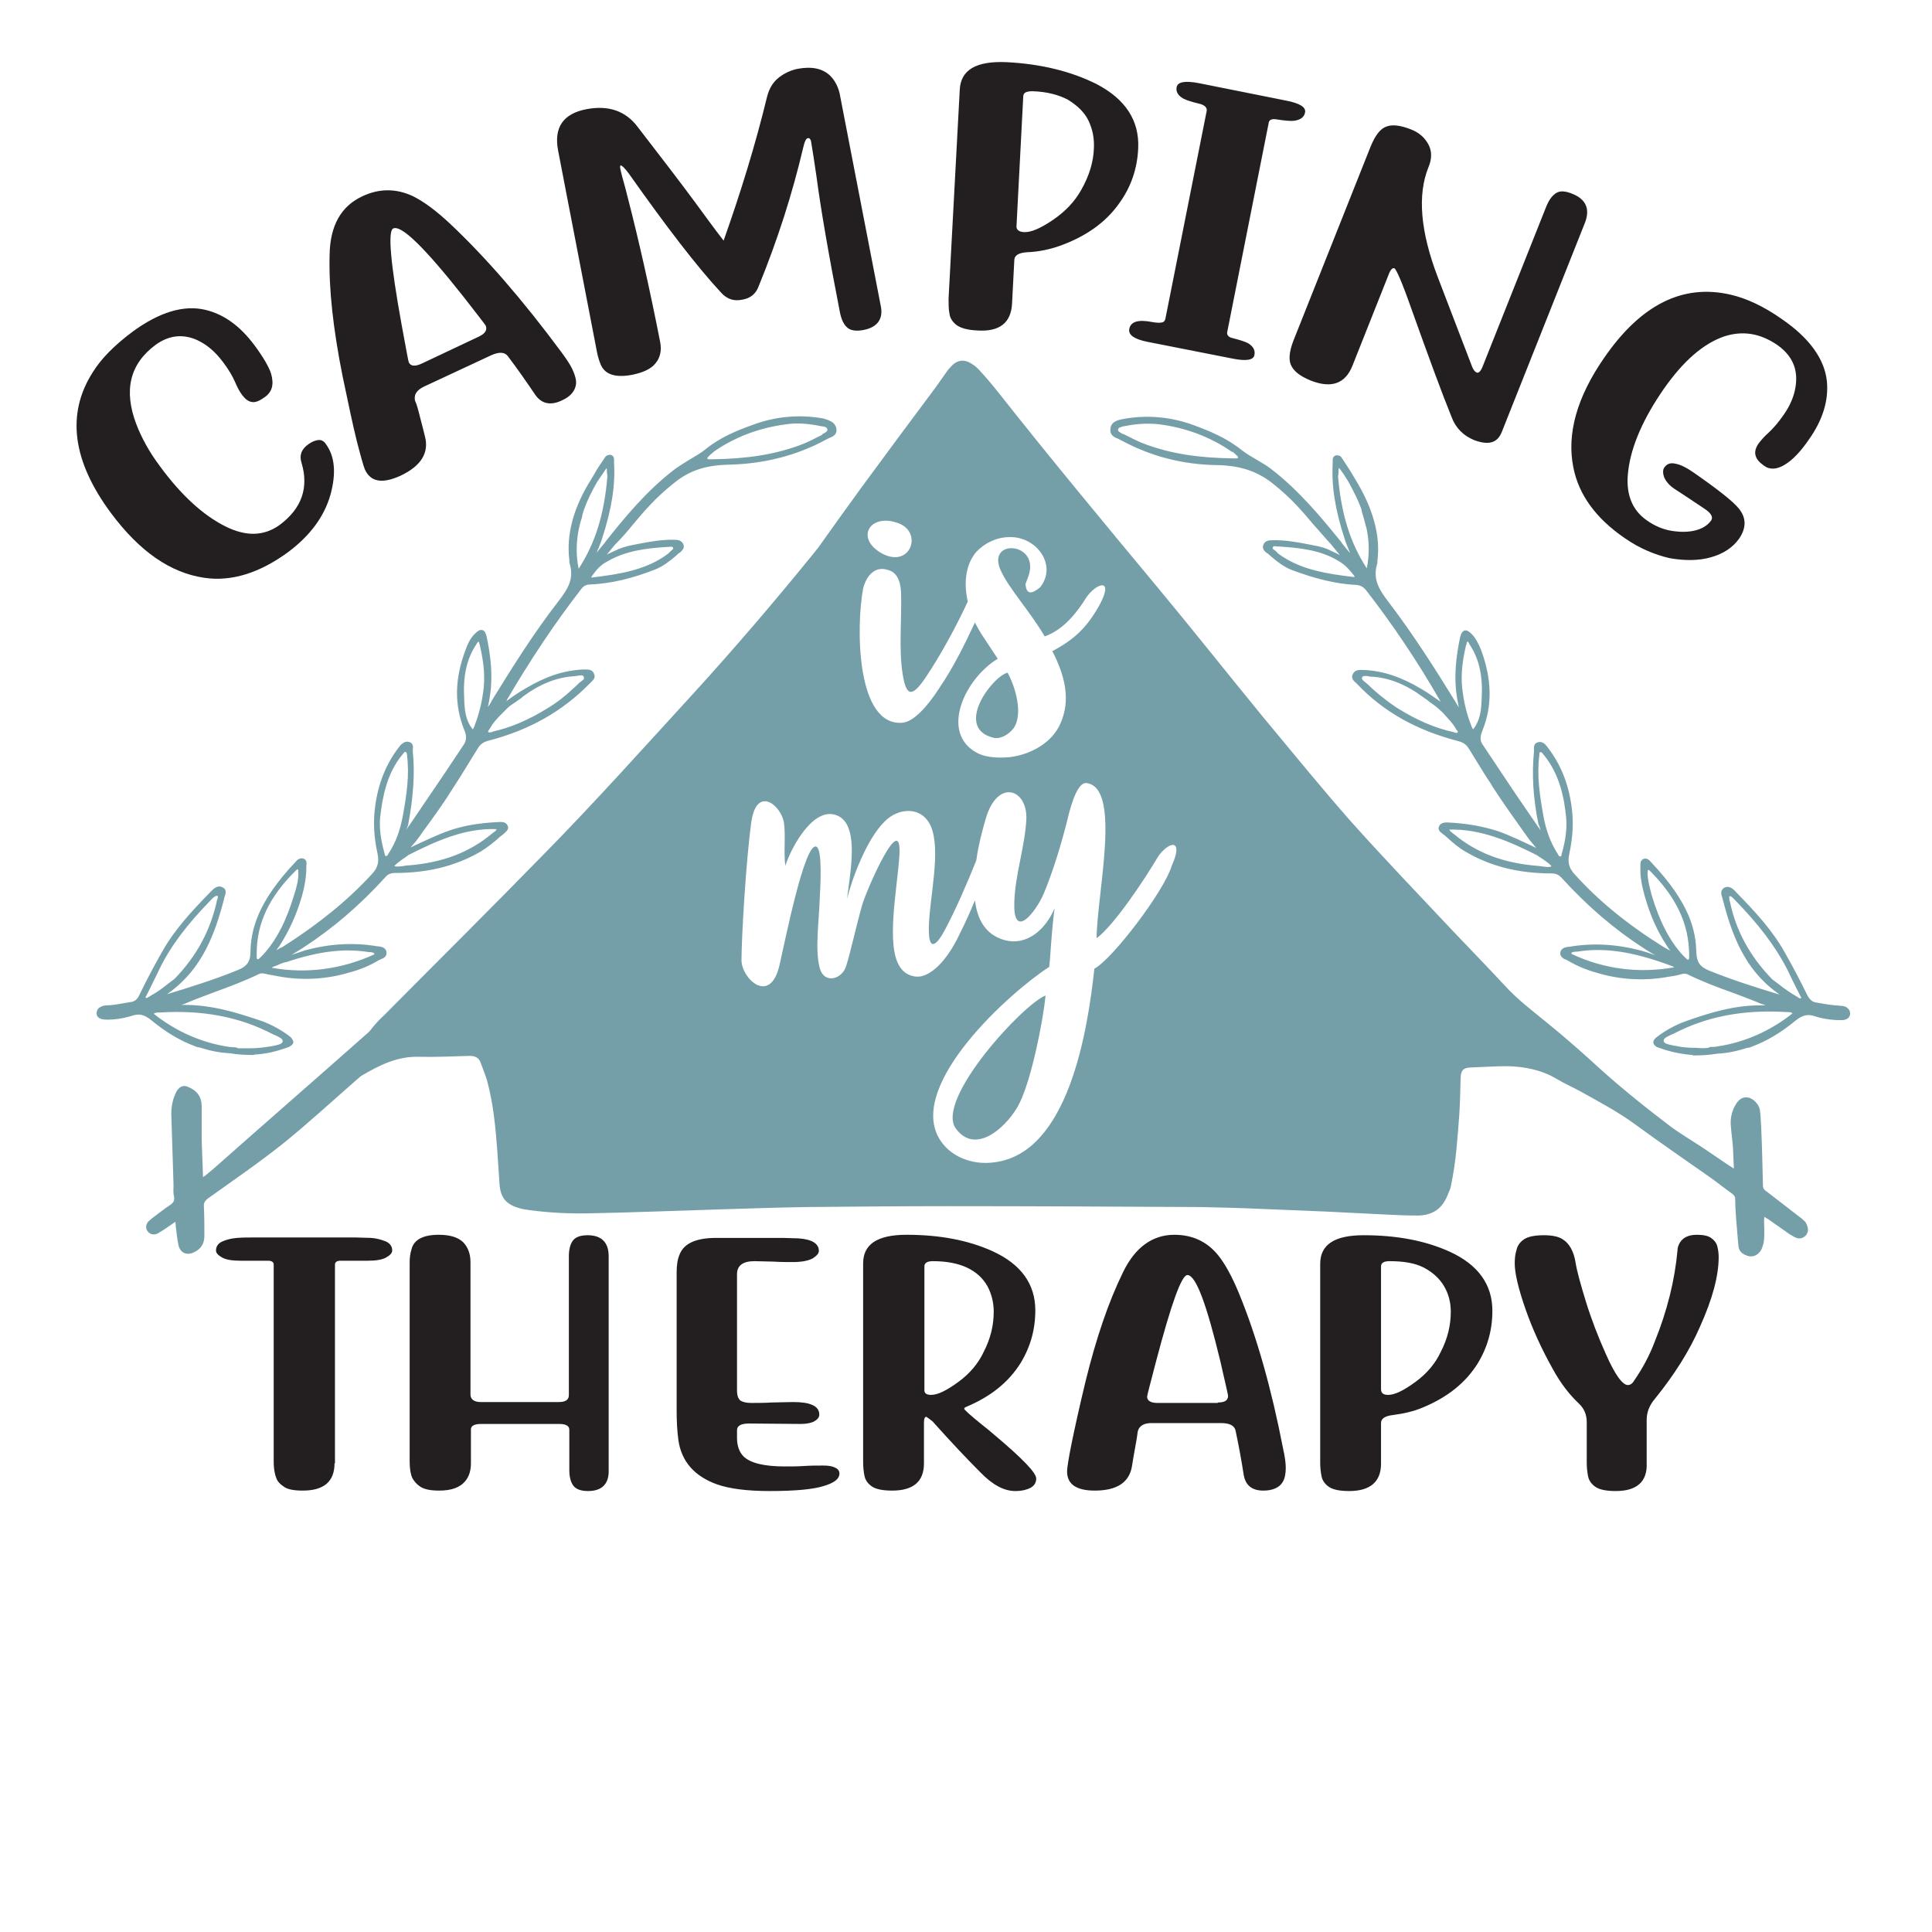 <?xml version="1.0" encoding="utf-8"?>
<!-- Generator: Adobe Illustrator 18.0.0, SVG Export Plug-In . SVG Version: 6.00 Build 0)  -->
<!DOCTYPE svg PUBLIC "-//W3C//DTD SVG 1.1//EN" "http://www.w3.org/Graphics/SVG/1.1/DTD/svg11.dtd">
<svg version="1.1" id="Layer_1" xmlns="http://www.w3.org/2000/svg" xmlns:xlink="http://www.w3.org/1999/xlink" x="0px" y="0px"
	 viewBox="0 0 432 432" enable-background="new 0 0 432 432" xml:space="preserve">
<path fill="#231F20" d="M74.8,327.2c0,4.1-2.4,6.1-7.1,6.1c-2.1,0-3.6-0.3-4.4-1c-0.6-0.4-1.1-0.9-1.4-1.5c-0.4-0.9-0.7-2.2-0.7-4
	v-44c0-0.6-0.4-0.9-1.3-0.9h-6.1c-1.8,0-3.2-0.2-4.1-0.7c-0.9-0.5-1.4-1-1.4-1.6c0-0.9,0.5-1.6,1.4-2c0.9-0.4,2-0.7,3.3-0.8
	c1.3-0.1,2.4-0.1,3.4-0.1h23.2c1,0,2.2,0.1,3.4,0.1c1.3,0.1,2.3,0.4,3.3,0.8c0.9,0.4,1.4,1.1,1.4,2c0,0.6-0.5,1.1-1.4,1.6
	c-0.9,0.5-2.3,0.7-4.1,0.7h-6c-0.9,0-1.3,0.3-1.3,0.9V327.2z M131.5,333.4c-1.6,0-2.7-0.4-3.3-1.2c-0.6-0.8-0.9-2-0.9-3.5v-9
	c0-0.9-0.8-1.3-2.3-1.3l-17.4,0c-1.5,0-2.3,0.4-2.3,1.2v7.6c0,1.6-0.4,2.9-1.2,3.9c-1.2,1.5-3.1,2.2-5.9,2.2c-2,0-3.5-0.3-4.4-1
	c-0.7-0.5-1.2-1.1-1.6-1.8c-0.4-0.9-0.6-2.1-0.6-3.7v-44.4c0-1.1,0.1-2.1,0.4-3c0.5-2.2,2.6-3.3,6.1-3.3c2.4,0,4.2,0.5,5.4,1.6
	c1.1,1.1,1.7,2.6,1.7,4.5v29.6c0,1.1,0.8,1.7,2.3,1.7l17.4,0c1.6,0,2.3-0.5,2.3-1.6v-31c0-1.5,0.3-2.7,0.9-3.5
	c0.6-0.8,1.7-1.2,3.3-1.2c3.1,0,4.7,1.6,4.7,4.7v47.8C136.2,331.8,134.6,333.4,131.5,333.4z M172.1,333.4c-5,0-9-0.5-11.8-1.5
	c-5-1.8-7.9-5.1-8.6-9.8c-0.3-2.2-0.4-4.4-0.4-6.8v-30.8c0-1.6,0.2-3,0.7-4.1c1-2.4,3.7-3.6,8.1-3.6h15c1,0,2.2,0.1,3.4,0.1
	c3.1,0.2,4.6,1.2,4.6,2.8c0,0.6-0.5,1.1-1.4,1.7c-1,0.5-2.4,0.8-4.4,0.8c-1.4,0-2.8,0-4.3-0.1c-1.4,0-2.8-0.1-4.3-0.1
	c-2.6,0-3.9,1-3.9,2.9v26.1c0,1.1,0.3,1.8,0.8,2.2c0.5,0.3,1.3,0.5,2.3,0.5c1.6,0,3.1,0,4.7-0.1c1.6,0,3.1-0.1,4.7-0.1
	c1.9,0,3.3,0.2,4.2,0.6c1.1,0.4,1.7,1.2,1.7,2.2c0,0.6-0.4,1.1-1.1,1.5c-0.7,0.4-1.8,0.6-3.1,0.6l-11.5-0.1c-1.8,0-2.7,0.5-2.7,1.5
	v1.7c0,1.8,0.5,3.2,1.5,4.2c1.6,1.5,4.7,2.2,9.2,2.2c1.4,0,2.9,0,4.3-0.1c1.4-0.1,2.9-0.1,4.3-0.1c1,0,1.8,0.1,2.5,0.4
	c0.7,0.3,1.1,0.7,1.1,1.4c0,1.2-1.2,2.1-3.6,2.8C181.9,333,177.9,333.4,172.1,333.4z M227,333.4c-2.5,0-5.1-1.4-7.8-4.2
	c-2.9-2.9-6.5-6.7-10.7-11.4c-0.8-0.6-1.3-1-1.4-1c-0.3,0-0.5,0.4-0.5,1.3v9.1c0,4.1-2.4,6.1-7.1,6.1c-2.1,0-3.6-0.3-4.5-0.9
	c-0.9-0.6-1.5-1.4-1.7-2.4c-0.2-1-0.3-2-0.3-3.1v-44.4c0-4.3,3.2-6.4,9.7-6.4c7.4,0,13.8,1.2,19.3,3.7c6.3,2.9,9.5,7.3,9.5,13.2
	c0,4.3-1.1,8.2-3.3,11.8c-2.7,4.3-6.7,7.5-12.2,9.8c-0.3,0.1-0.4,0.3-0.4,0.4c0,0.2,1.3,1.4,3.9,3.5c1,0.8,1.9,1.5,2.8,2.3
	c6.3,5.3,9.4,8.5,9.4,9.8c0,0.9-0.4,1.6-1.3,2.1C229.6,333.1,228.5,333.4,227,333.4z M208.2,311.9c1.5,0,3.5-1,6.1-2.9
	c2.6-1.9,4.5-4.2,5.7-6.8c1.5-2.9,2.2-5.9,2.2-8.9c0-2.1-0.5-4-1.4-5.7c-2.1-3.7-6.2-5.6-12.2-5.6c-1.3,0-1.9,0.4-1.9,1.2v27.4
	C206.6,311.5,207.1,311.9,208.2,311.9z M253.8,323.8c-0.3,1.6-0.5,2.9-0.7,4.1c-0.6,3.6-3.4,5.4-8.3,5.4c-4.1,0-6.2-1.4-6.2-4.3
	c0-0.7,0.3-2.7,1-6.2c0.7-3.4,1.7-8,3.1-13.8c2.4-9.8,5.2-18,8.4-24.5c2.7-5.6,6.6-8.4,11.5-8.4c4,0,7.3,1.5,9.8,4.6
	c1.6,2,3.1,4.8,4.6,8.4c4,9.7,7.3,21.4,9.9,34.8c0.4,1.8,0.6,3.2,0.6,4.3c0,1.3-0.2,2.4-0.7,3.2c-0.7,1.2-2.2,1.9-4.3,1.9
	c-2.6,0-4-1.2-4.4-3.5c-0.5-3.2-1.1-6.5-1.8-9.8c-0.2-1.2-1.3-1.8-3.3-1.8h-15.5c-1.7,0-2.8,0.6-3.1,1.9
	C254.3,321,254.1,322.2,253.8,323.8z M272.3,313.6c1.6,0,2.3-0.5,2.3-1.5c0-0.2-0.6-2.8-1.7-7.6c-3.1-12.9-5.5-19.4-7.4-19.4
	c-1.3,0-3.6,6.4-7,19.3c-1.3,5-2,7.6-2,7.9c0,0.9,0.8,1.4,2.3,1.4H272.3z M301.7,333.4c-2.1,0-3.6-0.3-4.5-0.9
	c-0.9-0.6-1.5-1.4-1.7-2.4c-0.2-1-0.3-2-0.3-3.1v-44.4c0-4.3,3.2-6.4,9.7-6.4c7.4,0,13.8,1.2,19.3,3.7c6.3,2.9,9.5,7.3,9.5,13.2
	c0,4.3-1.1,8.2-3.3,11.8c-2.7,4.3-6.7,7.5-12.2,9.8c-2.1,0.9-4.4,1.4-6.7,1.7c-1.8,0.2-2.7,0.8-2.7,1.8v9.1
	C308.8,331.3,306.4,333.4,301.7,333.4z M310.4,311.9c1.5,0,3.5-1,6.1-2.9s4.5-4.2,5.7-6.8c1.5-2.9,2.2-5.9,2.2-8.9
	c0-2.1-0.5-4-1.5-5.7s-2.5-3.1-4.6-4.2c-2-1-4.5-1.4-7.6-1.4c-1.3,0-1.9,0.4-1.9,1.2v27.4C308.8,311.5,309.3,311.9,310.4,311.9z
	 M361.3,333.4c-2.1,0-3.6-0.3-4.5-0.9c-0.9-0.6-1.5-1.4-1.7-2.4c-0.2-1-0.3-2-0.3-3.1v-9c0-1.7-0.6-3.1-1.8-4.2
	c-2-1.9-4-4.4-5.8-7.7c-2.4-4.3-4.5-8.8-6.1-13.4c-1.6-4.6-2.4-8-2.4-10.2c0-1.1,0.1-2.1,0.4-3c0.2-1,0.8-1.8,1.7-2.4
	c0.9-0.6,2.4-0.9,4.4-0.9c1.9,0,3.3,0.3,4.2,0.9c1.5,0.9,2.5,2.7,2.9,5.2c0.3,1.9,1.1,4.8,2.3,8.7c1.2,3.9,2.7,7.8,4.4,11.6
	c2.1,4.8,3.8,7.1,5,7.1c0.5,0,1-0.3,1.4-1c1.8-2.6,3.4-5.5,4.6-8.7c2.8-6.9,4.5-13.8,5.1-20.5c0-0.5,0.2-1.1,0.5-1.6
	c0.7-1.2,2-1.8,3.8-1.8c1.4,0,2.5,0.2,3.2,0.7c0.7,0.5,1.2,1.1,1.4,1.9c0.2,0.8,0.3,1.6,0.3,2.4c0,4.2-1.4,9.4-4.2,15.6
	c-2.4,5.5-5.8,10.8-10,16c-1.3,1.5-1.9,3.1-1.9,4.8v9.6C368.4,331.3,366,333.4,361.3,333.4z M64.5,123.4c-6.4,4.7-12.7,6.7-18.8,5.8
	c-7.6-1.1-14.5-5.9-20.9-14.5c-8.6-11.6-10-22.1-4.1-31.4c1.9-3.1,4.9-6.1,8.9-9.1c6-4.4,11.5-6.1,16.4-4.9c4.1,1,7.7,3.6,10.9,7.9
	c2,2.7,3.2,4.8,3.7,6.3c0.7,2.4,0.3,4.1-1.4,5.3c-1.1,0.8-2,1.2-2.8,1.1c-0.8-0.1-1.5-0.6-2.2-1.5c-0.6-0.8-1.1-1.7-1.6-2.9
	c-0.6-1.4-1.5-2.9-2.7-4.5c-1.8-2.4-3.7-4-5.9-5c-3.2-1.4-6.3-1-9.2,1.1c-5.8,4.3-7.2,10.2-4.3,17.8c1.2,3.1,2.9,6.2,5.3,9.4
	c4.7,6.4,9.6,10.9,14.6,13.4c4.6,2.3,8.6,2.2,12.1-0.3c5-3.7,6.6-8.4,4.9-14c-0.5-1.6,0-3,1.6-4.1c0.7-0.5,1.4-0.8,2.1-0.9
	c0.7-0.1,1.3,0.2,1.7,0.8c2.1,2.8,2.4,6.6,1.1,11.4C72.5,115.5,69.4,119.7,64.5,123.4z M93.9,93.2c0.4,1.6,0.8,3,1.1,4.3
	c1,3.7-0.8,6.7-5.5,8.9c-4,1.8-6.6,1.4-7.9-1.4c-0.3-0.7-0.9-2.8-1.8-6.3c-0.9-3.6-1.9-8.4-3.2-14.6c-2.1-10.5-3.1-19.5-2.9-27.1
	c0.1-6.6,2.6-10.9,7.3-13.1c3.8-1.8,7.6-1.8,11.4,0c2.4,1.2,5.1,3.2,8.1,6c8.1,7.6,16.4,17.2,25,28.8c1.1,1.5,2,2.8,2.5,3.9
	c0.6,1.3,0.9,2.4,0.8,3.3c-0.2,1.5-1.2,2.8-3.3,3.7c-2.4,1.1-4.4,0.7-5.8-1.3c-1.9-2.8-3.9-5.7-6.1-8.6c-0.7-1-2-1.1-3.9-0.2
	l-14.8,6.9c-1.7,0.8-2.4,1.8-2.1,3.2C93.2,90.4,93.5,91.6,93.9,93.2z M107,75.3c1.5-0.7,2-1.5,1.6-2.5c-0.1-0.2-1.8-2.4-5-6.5
	c-8.7-11-13.9-16.1-15.7-15.2c-1.2,0.6-0.6,7.7,1.9,21.5c1,5.4,1.5,8.2,1.6,8.4c0.4,0.9,1.4,1,2.9,0.3L107,75.3z M193,73.8
	c-1.6,0.3-2.9,0.1-3.6-0.6c-0.8-0.7-1.3-1.9-1.6-3.4c-2.6-13.3-4.3-23.3-5.2-30.1c-0.5-3.5-0.9-6-1.2-7.8c-0.1-0.8-0.4-1.1-0.8-1
	c-0.4,0.1-0.7,0.8-1,2.1c-2.4,10.2-5.7,20.6-10,31.1c-0.6,1.6-1.8,2.6-3.6,2.9c-1.9,0.4-3.4-0.1-4.7-1.5
	c-5.4-5.8-12.3-14.8-20.7-26.7c-0.9-1.2-1.5-1.8-1.8-1.8c-0.2,0-0.2,0.4,0,1.2c0.2,0.9,0.4,1.6,0.6,2.3c0.2,0.6,0.5,1.9,1,3.8
	c2.5,9.7,4.9,20.4,7.2,32.1c0.4,2,0,3.6-1,4.8c-1,1.3-2.8,2.1-5.2,2.6c-3.7,0.7-6,0-7-2.1c-0.4-0.9-0.7-1.9-0.9-2.9l-8.7-45.1
	c-1-5.2,1.1-8.3,6.4-9.3c4.9-0.9,8.7,0.4,11.4,4c5.1,6.6,9.4,12.2,12.8,16.8c2.2,3,4.3,5.9,6.4,8.6c3.8-10.7,7.1-21.4,9.7-32.1
	c0.5-2,1.4-3.4,2.7-4.4c1.3-1,2.7-1.6,4.1-1.9c3.2-0.6,5.6-0.1,7.3,1.5c1.2,1.2,2,2.8,2.3,4.8l9,46.5
	C197.6,71.2,196.3,73.2,193,73.8z M218.6,73.9c-2.2-0.1-3.7-0.5-4.7-1.2c-0.9-0.7-1.5-1.6-1.6-2.6c-0.2-1-0.2-2.1-0.2-3.3l2.5-46.7
	c0.2-4.5,3.7-6.5,10.5-6.2c7.8,0.4,14.5,2.1,20.1,4.9c6.5,3.4,9.6,8.2,9.3,14.4c-0.2,4.5-1.6,8.6-4.2,12.2c-3,4.3-7.5,7.5-13.4,9.6
	c-2.3,0.8-4.7,1.3-7.2,1.4c-1.9,0.1-2.9,0.7-2.9,1.8l-0.5,9.6C226.1,72.2,223.5,74.2,218.6,73.9z M228.9,51.9
	c1.6,0.1,3.7-0.8,6.5-2.7c2.8-1.9,4.9-4.1,6.4-6.8c1.7-3,2.7-6.1,2.8-9.3c0.1-2.2-0.3-4.2-1.2-6.1c-0.9-1.9-2.5-3.4-4.6-4.7
	c-2.1-1.1-4.7-1.8-7.9-1.9c-1.4,0-2.1,0.3-2.1,1.2l-1.5,28.8C227.2,51.3,227.7,51.8,228.9,51.9z M275.7,80.2l-19.3-3.8
	c-2.8-0.6-4.1-1.5-3.9-2.8c0.3-1.7,2-2.2,5.1-1.6c1,0.2,1.8,0.2,2.2,0.1c0.5-0.1,0.7-0.4,0.8-0.9l9.2-46.3c0.2-0.8-0.4-1.4-1.6-1.7
	c-1.7-0.4-2.9-0.8-3.5-1.1c-1.3-0.7-1.8-1.6-1.6-2.6c0.2-1.2,1.9-1.5,5-0.9l19.5,3.9c3.1,0.6,4.5,1.5,4.2,2.7c-0.2,1-1,1.6-2.4,1.8
	c-0.7,0.1-2,0-3.9-0.3c-1.1-0.2-1.7,0.1-1.8,0.7l-9.3,46.9c-0.1,0.6,0.3,1.1,1.2,1.3c1.6,0.4,2.8,0.8,3.4,1.1
	c1.2,0.7,1.7,1.6,1.5,2.6C280.4,80.5,278.7,80.8,275.7,80.2z M329.6,98.4c-2.4-1-4.1-2.7-5-5.1c-2.2-5.4-5.2-13.6-9.1-24.5
	c-2-5.7-3.3-8.6-3.7-8.8c-0.4-0.2-0.9,0.3-1.3,1.4l-8.1,20.4c-1.6,4-4.7,5.1-9.3,3.3c-2.2-0.9-3.6-1.9-4.3-3.2
	c-0.7-1.2-0.6-3.1,0.4-5.7l17.3-43.5c1-2.4,2.1-3.9,3.5-4.4c1.3-0.5,3.1-0.3,5.4,0.6c1.9,0.7,3.2,1.9,4,3.4c0.8,1.5,0.8,3.2,0,5.1
	c-2.5,6.2-1.8,14.4,2.1,24.6l7.4,19.3c0.4,1.2,0.8,1.8,1.3,2c0.4,0.2,0.9-0.3,1.3-1.3l14.2-35.7c0.6-1.5,1.3-2.5,2.2-3.1
	c0.9-0.6,2.1-0.5,3.6,0.1c3.1,1.2,4.1,3.4,2.9,6.5l-18.6,46.8C334.8,99.1,332.8,99.6,329.6,98.4z M363.4,120.4
	c-6.6-4.5-10.4-9.8-11.6-15.9c-1.5-7.5,0.8-15.7,6.9-24.5c8.2-11.9,17.6-16.6,28.3-14.1c3.5,0.8,7.4,2.6,11.5,5.5
	c6.1,4.2,9.5,8.9,10,13.9c0.4,4.2-0.9,8.5-3.9,12.8c-1.9,2.8-3.7,4.7-5.5,5.8c-1.8,1.1-3.4,1.2-4.7,0.2c-1-0.7-1.6-1.4-1.8-2.1
	c-0.3-0.8-0.1-1.8,0.6-2.8c0.6-0.8,1.3-1.6,2.2-2.4c1.1-1,2.3-2.4,3.4-4c1.5-2.1,2.4-4.3,2.7-6.4c0.6-3.9-0.8-6.9-4-9.2
	c-3.9-2.7-7.8-3.3-11.9-2c-4.7,1.6-9.2,5.5-13.6,11.8c-4.5,6.5-7.2,12.6-7.9,18.1c-0.7,5.1,0.7,8.9,4.2,11.3c1.7,1.2,3.6,2,5.5,2.3
	c1.9,0.3,3.7,0.3,5.3-0.1c1.6-0.4,2.8-1.2,3.5-2.2c0.5-0.7,0.1-1.6-1.4-2.6c-1.5-1-3-2-4.5-3l-2.3-1.5c-1.2-0.8-1.9-1.7-2.3-2.6
	c-0.3-0.9-0.3-1.6,0-2.1c0.6-0.9,1.4-1.2,2.6-0.9c1.1,0.2,2.5,0.9,4.2,2.1c5.3,3.7,8.6,6.3,9.9,7.9c1.7,2.1,1.7,4.3,0.1,6.7
	c-1.4,2-3.5,3.4-6.3,4.2c-2.8,0.8-5.9,0.8-9.3,0.2C369.9,124,366.6,122.6,363.4,120.4z"/>
<path fill="#749FA8" d="M233.8,222.6c-0.6,5.8-3.1,18.5-5.8,24c-2.3,4.8-9.7,12.1-14.3,5.7C209.1,245.8,228.9,224.4,233.8,222.6z
	 M221.9,164.9c1.5,0.5,3.4-0.4,4.7-2c2.3-3.2,0.4-9.4-1.3-12.5C221.7,151.4,213.5,162.6,221.9,164.9z M403.9,276.1
	c-0.5,0.7-1.4,1-2.2,0.7c-0.5-0.2-1-0.5-1.5-0.8c-1.6-1.1-3.1-2.2-4.7-3.3c-0.3-0.2-0.5-0.3-1-0.6c-0.1,1.1,0,2.1,0,3
	c0,0.8,0,1.7-0.1,2.5c-0.1,0.6-0.3,1.2-0.5,1.7c-0.6,1.2-1.7,1.8-2.8,1.6c-1.2-0.3-2.3-0.9-2.4-2.4c-0.2-2-0.3-4-0.5-6
	c-0.1-1.4-0.2-2.8-0.2-4.3c0-0.6-0.2-0.9-0.7-1.3c-1.7-1.2-3.3-2.5-5-3.7c-5.6-3.9-11.2-7.8-16.7-11.8c-3.8-2.8-8-5-12.1-7.3
	c-1.8-1-3.7-1.8-5.5-2.9c-3.4-2-7.1-2.7-10.9-2.8c-2.8,0-5.6,0.2-8.4,0.3c-1.5,0.1-2,0.6-2.1,2.2c-0.1,2.8-0.1,5.5-0.3,8.3
	c-0.4,5.2-0.7,10.4-1.8,15.6c-0.1,0.7-0.3,1.3-0.6,1.9c-1.2,3.4-3.4,5.1-7,5.1c-2.2,0-4.4-0.1-6.5-0.2c-4.7-0.2-9.4-0.5-14.1-0.7
	c-4.9-0.2-9.7-0.4-14.6-0.6c-4.4-0.2-8.8-0.3-13.2-0.4c-18.9-0.1-37.7-0.2-56.6-0.2c-10.5,0-21.1,0.1-31.6,0.2
	c-6.2,0.1-12.4,0.3-18.7,0.5c-9.9,0.3-19.7,0.7-29.6,0.9c-4.5,0.1-9-0.1-13.5-0.7c-0.7-0.1-1.5-0.2-2.2-0.4c-3-0.8-4.4-2.3-4.6-5.4
	c-0.2-2.5-0.3-5-0.5-7.5c-0.4-5.3-0.9-10.6-2.3-15.7c-0.4-1.3-0.9-2.6-1.4-3.9c-0.4-1.2-1.2-1.6-2.5-1.6c-3.8,0.1-7.7,0.3-11.5,0.2
	c-4.7-0.1-8.7,1.9-12.6,4.2c-0.4,0.2-0.7,0.6-1,0.8c-5.5,4.8-10.9,9.8-16.6,14.4c-5.4,4.3-11.1,8.2-16.7,12.2c-0.8,0.6-1.1,1.1-1,2
	c0.1,2.2,0.1,4.4,0.1,6.5c0,1.7-0.8,2.9-2.3,3.6c-1.6,0.8-3.1,0.2-3.5-1.6c-0.3-1.4-0.4-2.8-0.6-4.2c0-0.3,0-0.5-0.1-1
	c-1.2,0.8-2.1,1.5-3.1,2.1c-0.4,0.2-0.7,0.5-1.1,0.6c-0.8,0.3-1.6,0-2-0.6c-0.5-0.7-0.4-1.4,0.1-2.1c0.3-0.3,0.6-0.5,0.9-0.8
	c1.4-1,2.7-2.1,4.1-3c0.7-0.5,1-1,0.8-1.9c-0.2-0.8-0.1-1.7-0.1-2.6c-0.1-3.2-0.2-6.4-0.3-9.6c-0.1-2.1-0.1-4.1-0.2-6.2
	c0-1.4,0.2-2.7,0.7-4c0.2-0.5,0.4-1,0.7-1.4c0.7-0.9,1.5-1.1,2.5-0.6c1.9,0.8,2.9,2.2,2.9,4.3c0,2.5,0,5.1,0,7.6
	c0.1,2.7,0.2,5.4,0.3,8.2c0.3-0.2,0.5-0.3,0.7-0.5c0.6-0.5,1.2-1,1.8-1.5c11.4-10.1,22.9-20.1,34.3-30.2c0.5-0.4,0.9-1,1.3-1.5
	c0.7-0.8,1.5-1.7,2.3-2.4c12-12.1,24.1-24.1,36-36.3c11.4-11.6,22.3-23.8,33.3-35.8c9.2-10.1,18.1-20.5,26.7-31.1
	c0.4-0.5,0.8-1,1.2-1.5c3.2-4.5,6.4-9,9.7-13.5c5.5-7.5,11-14.9,16.6-22.4c0.8-1.1,1.6-2.3,2.4-3.4c0.4-0.6,0.9-1.1,1.4-1.6
	c1.3-1.1,2.7-1.1,4.1-0.2c0.7,0.4,1.4,1,1.9,1.6c1.3,1.4,2.5,2.8,3.7,4.3c11.9,15.1,24.2,29.9,36.5,44.7c7.8,9.4,15.4,19,23.1,28.4
	c6.5,7.8,12.9,15.7,19.6,23.3c7.5,8.4,15.3,16.5,22.9,24.6c3.8,4,7.7,8,11.5,12.1c3,3.3,6.5,5.9,9.9,8.7c3.2,2.6,6.3,5.3,9.4,8.1
	c5.5,5.1,11.3,9.8,17.2,14.3c2.6,2,5.4,3.6,8.1,5.4c1.9,1.3,3.7,2.5,5.6,3.8c0.3,0.2,0.7,0.4,1.1,0.7c-0.1-1.6-0.1-3.1-0.2-4.6
	c-0.1-1.7-0.4-3.5-0.5-5.2c-0.1-1.6,0.3-3.2,1.1-4.5c0.6-1,1.4-1.8,2.7-1.6c1.1,0.1,2.5,1.5,2.7,2.7c0.2,1.3,0.2,2.5,0.3,3.8
	c0.2,4.4,0.3,8.8,0.4,13.2c0,0.6,0.3,1,0.8,1.3c2.6,2,5.3,4.1,7.9,6.1c0.3,0.3,0.7,0.6,0.9,0.9C404.4,274.6,404.4,275.4,403.9,276.1
	z M196.6,123.4c6.8,4.3,10-4.3,4.3-6.4C194.8,114.7,191.3,119.9,196.6,123.4z M201.9,161.6c2.4-0.3,5.4-3.5,8.1-7.7
	c3.2-4.7,5.6-9.6,8-14.7c0.4,0.8,0.9,1.7,1.4,2.5l3.7,5.6c-7.3,4.4-12.9,16.3-4.9,20.9c1.7,1,4.2,1.4,7.6,1.1
	c4.8-0.6,9.5-3.3,11.3-7.5c2.4-5.3,1-10.8-1.8-16.2c5.1-2.7,7.8-5.4,10.6-10.4c3.3-6.2-0.8-4.8-3-1.6c-1.9,3.1-5,7.2-9.3,8.7
	c-3.5-5.9-8.1-10.8-9.9-14.9c-3.1-7.1,9.1-6.2,6.2,1.6l-0.6,1.6c0.2,2.4,1.4,2.3,3.3,0.7c3.9-5-0.9-11.4-6.9-11.2
	c-2.8,0-5.5,1.3-7.4,3.3c-2.3,2.7-2.9,6.8-1.9,11.1c-2.6,5.6-6,11.9-9.5,17.1c-3,4.4-4.3,4.2-5.1-1.1c-0.8-5-0.2-12.3-0.3-17.2
	c0-2.3-0.4-5.3-3.1-5.9c-3-0.9-4.8,1.7-5.4,4.2C191.4,140.1,191.4,162.6,201.9,161.6z M259.1,191.3c-3.2,5.4-9.9,15.5-13.9,18.5
	c0.1-10.1,5.6-33.6-2.2-34.7c-1.7-0.3-3.2,3.3-4.4,8.5c-1.2,4.8-3.2,11.5-5.3,16.4c-1.7,3.9-6.7,10.3-6.5,2
	c0.1-6.2,2.4-12.7,2.7-18.9c0.2-6.8-6.5-9-9.1,0c-0.6,2.1-1.6,5.6-2.1,9.3c-2,5-4.6,11-6.9,15.3c-2.3,4.4-3.9,4.9-3.7-0.8
	c0.2-6.3,2.7-16.6,0.5-22c-2-4.8-7.4-4.3-10.4-1.2c-4.2,4.1-7.5,13.5-8.4,17.3c0.6-5.4,2.8-15.8-1.7-18.4c-5.5-3.1-10.8,6.9-12.1,11
	c-0.4-3,0.1-6.7-0.3-9.6c-0.6-3.9-6.1-8.5-7.3-0.2c-1.2,8.6-2.2,25.8-2.2,30.9c0,4.1,6.4,10.2,8.5,1.1c1.2-5.2,5.6-27.4,8.2-26.5
	c1.5,0.5,0.9,9.5,0.8,11.5c-0.2,5.7-1.1,11.5,0,15.7c1,3.6,5,2.5,5.9-0.5c1-3.1,2.1-8.4,3.6-13.7c0.8-2.9,9-21.9,8.3-10.9
	c-0.5,7.6-3.1,20.2,0.2,24.9c1.2,1.8,3.2,2.3,4.7,2c3.8-0.9,7-6,8.7-9.7c1.2-2.4,2.3-4.8,3.3-7.3c0.5,4.2,2.3,7.7,6.6,8.9
	c5.2,1.4,9.3-2.6,11.2-7.1c-0.8,6.3-0.9,10.9-1.2,13.1c-9.1,5.9-31.4,26.2-24.7,38.2c2.3,4.1,7.3,6.2,12.4,5.5
	c16.6-2,20.9-29.4,22.4-43.3c4-2.1,15.6-17.3,17.3-23C264.7,187.6,261.6,188,259.1,191.3z M251.1,93.7c5.4-1,10.8-0.5,15.9,1.4
	c3.5,1.3,7.2,2.8,10.6,5.5c1,0.8,2.2,1.5,3.4,2.2c1.2,0.7,2.4,1.4,3.4,2.2c6.2,4.8,11.2,10.9,15.5,16.2l0.2,0.3
	c0.4,0.5,1.1,1.4,1.8,2.2c-0.5-1.2-1-2.4-1.2-3.1c-2.2-6.7-3-12-2.7-17.1c0-0.1,0-0.2,0-0.3c0-0.4-0.1-1.2,0.8-1.4
	c0.2,0,0.4,0,0.6,0.1c0.2,0,0.3,0.1,0.4,0.2c0,0,0.1,0.1,0.1,0.1c0.2,0.3,0.4,0.6,0.6,0.9c0.8,1.2,1.7,2.6,2.5,4
	c4,6.5,5.7,12.6,5,18.2c0,0.4,0,0.7-0.1,0.9c-1,3.4,0.6,5.8,2.5,8.3c5.5,7.2,10.4,14.9,14.9,22.2c0.1,0.2,0.5,0.8,0.9,1.5
	c-0.1-0.7-0.3-1.4-0.3-1.6c-1-5.3-0.2-10.3,0.6-14.2c0.2-0.8,0.5-1.2,0.9-1.4c0.6-0.2,1.2,0.3,1.6,0.7c1.1,1.1,1.7,2.5,2.2,3.7
	c2.4,6.5,2.5,12.4,0.3,17.9c-0.6,1.4-0.6,2.4,0.1,3.3c1.4,2.1,2.8,4.2,4.2,6.3c2.5,3.8,5.2,7.7,7.8,11.5c0.1,0.2,0.5,0.7,0.9,1.3
	c-0.2-0.7-0.4-1.3-0.5-1.4c-1.2-5.9-1.5-11.2-1-16.2c0-0.1,0-0.3,0-0.4c0-0.6-0.1-1.4,0.8-1.7c1.2-0.4,1.9,0.6,2.4,1.3
	c2.8,3.7,4.5,7.9,5.2,13c0.5,3.4,0.3,6.9-0.5,10.6c-0.4,1.9-0.1,3.2,1.2,4.6c5.3,5.9,11.8,11.2,19.8,16.2c0.2,0.1,0.4,0.2,0.5,0.3
	c0.2,0.1,0.6,0.3,1.1,0.6c-0.4-0.5-0.6-0.8-0.7-1c-2.2-3.3-3.8-6.9-5-11.1c-0.7-2.5-1.1-4.6-1-6.6c0-0.1,0-0.2,0-0.3
	c0-0.4-0.1-1.1,0.6-1.5c0.8-0.4,1.5,0.3,1.8,0.7c8.7,9.2,10,15.3,10.1,20.2c0.1,2.1,0.8,3.2,2.8,4c5.4,2.2,10.9,3.9,15.5,5.3
	c0.1,0,0.2,0.1,0.3,0.1c-0.2-0.2-0.4-0.3-0.5-0.4c-7.4-5.3-10.2-13.2-12.2-20.9c0-0.1-0.1-0.3-0.1-0.4c-0.2-0.6-0.5-1.5,0.3-2.1
	c1.2-0.8,2.3,0.3,2.8,0.9c4.3,4.4,8.1,8.5,10.9,13.5c1.7,3,3.4,6.2,5,9.5c0.6,1.1,1.2,1.6,2.2,1.7c0.6,0.1,1.2,0.2,1.8,0.3
	c1.1,0.2,2.2,0.3,3.4,0.4c0.5,0,1.3,0.1,1.8,0.7c0.3,0.3,0.4,0.7,0.4,1.1c-0.1,1-0.9,1.5-2.3,1.4c-1.9,0-3.9-0.3-5.7-0.9
	c-1.5-0.5-2.7-0.2-4.2,1c-3.4,2.8-6.5,4.6-9.7,5.8c-0.1,0-0.2,0.1-0.2,0.1c-0.3,0.1-0.6,0.2-0.9,0.2c-2.2,0.7-4.4,1.2-6.7,1.3
	c-1.8,0.3-3.5,0.4-5.2,0.4c-0.1,0-0.3,0-0.4-0.1c-2.5-0.2-5-0.7-7.7-1.7c-0.6-0.2-0.9-0.6-1-1c-0.1-0.5,0.3-1,1-1.5
	c1.9-1.4,3.9-2.5,6.1-3.3c5.3-1.9,11.1-3.7,17.2-3.6c0.1,0,0.5,0,0.8,0c-0.4-0.1-0.7-0.3-0.9-0.3c-2.1-0.9-4.3-1.7-6.4-2.5
	c-3.4-1.2-6.8-2.5-10.1-4.1c-0.6-0.3-1.1-0.2-1.7,0l-0.4,0.1c-0.7,0.2-1.5,0.3-2.2,0.4c-5.3,1-10.9,0.7-16.1-0.9
	c-2.2-0.6-4.4-1.5-6.4-2.7l-0.2-0.1c-0.1-0.1-0.3-0.1-0.4-0.2l-0.1,0l0,0c-0.4-0.2-1.2-0.7-1-1.6c0.2-0.9,1.1-1.1,1.8-1.2
	c0.1,0,0.2,0,0.2,0c5.3-0.9,10.6-0.6,16.2,0.9c0.4,0.1,1.7,0.5,3,1c-1.2-0.7-2.3-1.4-2.6-1.6c-6.5-4.2-12.6-9.4-18.4-15.8
	c-0.6-0.6-1.2-0.9-2.1-0.9c-7.5,0-13.7-1.6-19.2-4.8c-1.6-0.9-3-2.1-4.3-3.3c-0.3-0.3-0.6-0.5-1-0.8l-0.1-0.1
	c-0.4-0.3-1-0.8-0.6-1.6c0.4-0.8,1.4-0.8,1.8-0.8c4.5,0.2,8,0.9,11.2,1.9c2.4,0.8,6.4,2.7,8.7,3.8c-0.7-0.8-1.4-1.7-1.5-1.8
	c-0.4-0.6-0.9-1.2-1.3-1.8c-2.4-3.4-4.5-6.3-6.9-10c-0.5-0.9-1.1-1.7-1.6-2.5c-1.2-2-2.5-4-3.7-6c-0.6-1-1.3-1.5-2.5-1.8
	c-9.2-2.4-16.6-6.5-22.5-12.7c-0.1-0.1-0.2-0.2-0.3-0.3c-0.5-0.4-1.2-1.1-0.7-2c0.5-1,1.5-0.9,2.2-0.9l0.2,0c4.3,0.2,8.3,1.5,13,4.3
	c1.4,0.8,3,2,4.2,2.8c-0.1-0.2-0.2-0.4-0.2-0.4c-5-8.7-10.6-17-16.5-24.6c-0.6-0.7-1.2-1-2-1.1c-4.6-0.2-9.4-1.4-14.7-3.4
	c-1.7-0.7-3.1-1.8-4.4-2.9c-0.3-0.3-0.6-0.5-0.9-0.8l-0.1,0c-0.5-0.4-1.2-1-0.8-1.9c0.3-0.9,1.3-1,1.9-1c2.8-0.1,5.5,0.4,8.1,0.9
	l1,0.2c1.8,0.3,3.1,0.7,4.2,1.3c0.2,0.1,1.1,0.5,1.9,0.9c-0.9-1-1.8-2.2-1.9-2.3c-1.5-1.6-2.7-3.1-4-4.5c-2.6-3.1-5.1-6-9-9.1
	c-3.5-2.8-7.3-4.1-12.5-4.2c-7.8-0.1-15-2-21.6-5.6c-0.2-0.1-0.4-0.2-0.6-0.3c-0.8-0.3-1.9-0.8-1.7-2.2l0,0
	C248.4,94.2,250.1,93.9,251.1,93.7z M275.4,101c-4.6-3.2-10-5.3-16-6.1c-2.5-0.3-5.1-0.2-8,0.4l-0.1,0c-0.7,0.2-1.2,0.3-1.3,0.7
	c0,0.2,0,0.4,0.2,0.5c0.1,0.1,0.3,0.2,0.6,0.4c0.1,0,0.1,0.1,0.2,0.1l0.3,0.1c1.6,0.8,3.3,1.7,5,2.3c5.5,2,11.5,3,19.6,3.1
	c0.1,0,0.2,0,0.2,0c0.3,0,0.6,0,0.7-0.1c0.1-0.2,0-0.3-0.4-0.7c-0.1-0.1-0.2-0.1-0.2-0.2c-0.2-0.2-0.4-0.3-0.6-0.5
	C275.6,101.1,275.5,101,275.4,101z M299.4,125.5c-4.2-2.6-9-3-13.4-3.3c-0.1,0-0.3,0-0.4,0c-0.7-0.1-0.9-0.1-1,0.2
	c-0.1,0.2,0,0.4,0.5,0.7c0.2,0.2,0.4,0.3,0.6,0.6c4.9,3.7,11,4.6,16.8,5.3c0.3,0,0.4,0,0.4,0l0,0c0,0,0-0.2-0.3-0.5
	C301.6,127.2,300.6,126.2,299.4,125.5z M299.3,105.6c0,0.4-0.1,0.7-0.1,1c0.7,8.3,2.7,14.7,6.3,20.3c0,0.1,0.1,0.2,0.1,0.2
	c0.6-2.8,0.6-5.8,0-8.8c-0.2-0.8-0.5-1.7-0.7-2.6c-0.2-0.6-0.4-1.2-0.5-1.9c-0.7-1.9-1.7-3.9-2.9-6.1c-0.6-1-1.3-2.1-2.1-3.1
	c0,0.1,0,0.2-0.1,0.4c0,0.1,0,0.2,0,0.2L299.3,105.6z M329.6,162.8c1.4-1.9,1.6-4.1,1.7-6.3l0-0.2c0.3-5-0.5-8.9-2.7-12.2
	c0-0.1-0.1-0.1-0.1-0.2c-0.2-0.4-0.3-0.5-0.4-0.4c-0.1,0-0.1,0.1-0.2,0.5c0,0.1,0,0.2-0.1,0.3c-1,4.3-1.2,7.6-0.7,10.7
	c0.4,2.9,1.1,5.3,2,7.6c0.2,0.4,0.3,0.5,0.3,0.5C329.4,163,329.5,163,329.6,162.8z M318.1,155.8c-3.8-2.8-7.6-4.3-11.5-4.5
	c-0.2,0-0.4,0-0.6-0.1c-0.7-0.1-1.2-0.1-1.4,0.2c-0.2,0.4,0,0.6,0.6,1.1c0.2,0.1,0.3,0.3,0.5,0.4c0.5,0.5,1,0.9,1.5,1.4
	c1.7,1.5,3.4,2.8,5.2,4c4.5,2.8,8.5,4.5,12.6,5.4c0.1,0,0.2,0,0.2,0.1c0.4,0.1,0.6,0.1,0.7,0c0.1-0.1,0.2-0.2-0.2-0.6
	c-0.1-0.1-0.2-0.2-0.2-0.3c-0.6-1.1-1.5-2-2.5-3.1c-0.3-0.4-0.7-0.7-1.1-1.1l0,0c-0.5-0.5-1.3-1.1-2.2-1.7
	C319.2,156.5,318.6,156.2,318.1,155.8z M344.2,168.7l0,0.2c-0.6,4.5,0.1,9,0.9,13.5c0.6,3.3,1.6,5.9,3,8.2c0.1,0.1,0.1,0.2,0.2,0.3
	c0.1,0.2,0.2,0.4,0.3,0.5c0.1,0.1,0.2,0.1,0.3,0.1c0.2,0,0.2,0,0.3-0.5c0-0.1,0-0.3,0.1-0.4c0.8-2.9,1.1-5.4,0.9-7.7
	c-0.4-4.3-1.4-9.7-5-14.1c-0.3-0.4-0.5-0.6-0.6-0.6C344.3,168.1,344.2,168.3,344.2,168.7z M343.9,191.4c-0.1,0-0.1-0.1-0.1-0.1
	c-6.1-3.1-12.7-6-19.7-5.8c0,0.2,0.1,0.3,0.6,0.7c0.1,0.1,0.3,0.2,0.4,0.3c5,4.2,11.1,6.5,18.6,7.1c0.3,0,0.6,0.1,0.9,0.1
	c0.7,0.1,2,0.3,2.3,0C346.8,193.5,346.3,192.9,343.9,191.4z M371,215c-7.2-2.4-12.9-3.1-18.4-2.2c-0.1,0-0.3,0-0.4,0
	c-0.6,0.1-0.8,0.1-0.8,0.4c0,0,0,0.1,0,0.1c7.2,3.4,15.1,4.4,22.9,3c0,0,0,0,0,0c0-0.1-0.2-0.2-0.5-0.3l-0.8-0.3
	C372.4,215.5,371.7,215.2,371,215z M377.7,213.7c0-0.1,0-0.3,0-0.4c-0.1-6.8-2.9-12.7-8.8-18.6l0,0c-0.2-0.2-0.3-0.2-0.3-0.2
	c-0.1,0.1-0.2,0.1-0.2,0.5l0,0.1c0,1.7,0.5,3.4,0.9,5c1.7,5.7,3.9,10.1,6.9,13.4c0.2,0.2,0.4,0.4,0.6,0.6c0.1,0.1,0.2,0.2,0.3,0.3
	c0.2,0.2,0.3,0.2,0.4,0.2C377.7,214.4,377.7,214.3,377.7,213.7z M387.7,201c-0.4-0.4-0.7-0.7-1-0.6c-0.1,0.1,0,0.5,0,0.8
	c0,0.1,0,0.2,0.1,0.3c1.3,6.5,4.5,12.4,9.5,17.5c0.4,0.3,0.8,0.6,1.2,0.9c1.4,1.1,2.8,2.1,4.2,2.9c0.1,0,0.2,0.1,0.3,0.2
	c0.5,0.3,0.6,0.3,0.7,0.2c0.1-0.1,0-0.3-0.2-0.6c0-0.1-0.1-0.1-0.1-0.2c-0.3-0.6-0.6-1.2-0.9-1.8c-0.6-1.2-1.2-2.4-1.8-3.7
	C397,211.6,393.2,206.6,387.7,201L387.7,201z M382,234.3c0.1-0.1,0.3-0.2,0.5-0.2c0.5,0,1,0,1.4-0.1c6.2-0.9,12-3.5,16.9-7.4
	c-0.1-0.2-0.5-0.3-1-0.3c-0.1,0-0.2,0-0.3,0c-9.7-0.6-17.9,1-25.2,4.8c-0.2,0.1-0.5,0.2-0.7,0.3c-1,0.5-1.7,0.8-1.6,1.4
	c0.1,0.6,1.3,0.8,2.3,1c0.2,0,0.4,0.1,0.6,0.1c1.3,0.3,2.7,0.4,4.4,0.4C380.1,234.4,381.1,234.4,382,234.3z M187,95.8L187,95.8
	c0.3,1.4-0.9,1.9-1.7,2.2c-0.2,0.1-0.4,0.2-0.6,0.3c-6.6,3.6-13.9,5.4-21.6,5.6c-5.3,0.1-9,1.3-12.5,4.2c-3.9,3.1-6.4,6-9,9.1
	c-1.2,1.5-2.5,3-4,4.5c-0.2,0.2-1.1,1.3-1.9,2.3c0.8-0.4,1.7-0.8,1.9-0.9c1.2-0.6,2.5-1,4.2-1.3l1-0.2c2.6-0.5,5.4-1,8.1-0.9
	c0.6,0,1.5,0.1,1.9,1c0.4,0.9-0.4,1.5-0.8,1.9l-0.1,0c-0.3,0.3-0.6,0.5-0.9,0.8c-1.3,1.1-2.7,2.2-4.4,2.9
	c-5.3,2.1-10.1,3.2-14.7,3.4c-0.9,0-1.5,0.4-2,1.1c-5.9,7.6-11.4,15.9-16.5,24.6c0,0.1-0.1,0.2-0.2,0.4c1.2-0.9,2.8-2,4.2-2.8
	c4.7-2.8,8.7-4.1,13-4.3l0.2,0c0.7,0,1.8-0.1,2.2,0.9c0.5,1-0.3,1.6-0.7,2c-0.1,0.1-0.2,0.2-0.3,0.3c-6,6.1-13.3,10.3-22.5,12.7
	c-1.2,0.3-1.9,0.8-2.5,1.8c-1.2,2-2.5,4-3.7,6c-0.5,0.8-1.1,1.7-1.6,2.5c-2.3,3.7-4.4,6.6-6.9,10c-0.4,0.6-0.8,1.2-1.3,1.8
	c-0.1,0.2-0.8,1-1.5,1.8c2.3-1.1,6.3-3,8.7-3.8c3.2-1.1,6.7-1.7,11.2-1.9c0.4,0,1.4-0.1,1.8,0.8c0.4,0.8-0.3,1.3-0.6,1.6l-0.1,0.1
	c-0.3,0.3-0.6,0.5-1,0.8c-1.3,1.2-2.7,2.3-4.3,3.3c-5.5,3.2-11.7,4.8-19.2,4.8c-0.9,0-1.6,0.3-2.1,0.9c-5.8,6.4-11.8,11.5-18.4,15.8
	c-0.3,0.2-1.4,0.9-2.6,1.6c1.3-0.4,2.7-0.9,3-1c5.6-1.5,10.9-1.8,16.2-0.9c0.1,0,0.2,0,0.2,0c0.6,0.1,1.6,0.2,1.8,1.2
	c0.2,0.9-0.5,1.4-1,1.6l0,0l-0.1,0c-0.1,0.1-0.3,0.2-0.4,0.2l-0.2,0.1c-2,1.2-4.1,2.1-6.4,2.7c-5.2,1.6-10.8,1.9-16.1,0.9
	c-0.7-0.1-1.5-0.3-2.2-0.4l-0.4-0.1c-0.6-0.1-1.1-0.3-1.7,0c-3.3,1.6-6.8,2.9-10.1,4.1c-2.1,0.8-4.3,1.6-6.4,2.5
	c-0.2,0.1-0.5,0.2-0.9,0.3c0.4,0,0.7,0,0.8,0c6.2,0,11.9,1.8,17.2,3.6c2.2,0.8,4.2,1.9,6.1,3.3c0.7,0.5,1,1.1,1,1.5
	c-0.1,0.4-0.4,0.7-1,1c-2.7,1-5.2,1.6-7.7,1.7c-0.1,0.1-0.2,0.1-0.4,0.1c-1.7,0-3.5-0.1-5.2-0.4c-2.3-0.1-4.6-0.6-6.7-1.3
	c-0.3,0-0.6-0.1-0.9-0.2c-0.1,0-0.2-0.1-0.2-0.1c-3.2-1.2-6.3-3-9.7-5.8c-1.5-1.2-2.6-1.5-4.2-1c-1.9,0.6-3.8,0.9-5.7,0.9
	c-1.5,0-2.3-0.5-2.3-1.4c0-0.4,0.1-0.8,0.4-1.1c0.5-0.5,1.4-0.7,1.8-0.7c1.1,0,2.3-0.2,3.4-0.4c0.6-0.1,1.2-0.2,1.8-0.3
	c1.1-0.1,1.7-0.6,2.2-1.7c1.6-3.3,3.3-6.5,5-9.5c2.8-5,6.6-9.1,10.9-13.5c0.6-0.6,1.6-1.7,2.8-0.9c0.9,0.5,0.5,1.5,0.3,2.1
	c-0.1,0.1-0.1,0.3-0.1,0.4c-2,7.7-4.8,15.5-12.2,20.9c-0.1,0.1-0.3,0.2-0.5,0.4c0.2,0,0.3-0.1,0.3-0.1c4.6-1.4,10.1-3.1,15.5-5.3
	c2-0.8,2.8-1.9,2.8-4c0.1-4.8,1.4-11,10.1-20.2c0.3-0.4,1-1,1.8-0.7c0.7,0.3,0.7,1,0.6,1.5c0,0.1,0,0.2,0,0.3c0,2-0.3,4.1-1,6.6
	c-1.2,4.2-2.9,7.8-5,11.1c-0.1,0.1-0.4,0.5-0.7,1c0.5-0.3,0.9-0.6,1.1-0.6c0.2-0.1,0.3-0.2,0.5-0.3c8-5.1,14.5-10.4,19.8-16.2
	c1.3-1.4,1.6-2.7,1.2-4.6c-0.8-3.6-1-7.2-0.5-10.6c0.7-5.1,2.4-9.3,5.2-13c0.5-0.7,1.3-1.6,2.4-1.3c0.9,0.3,0.9,1.1,0.8,1.7
	c0,0.2,0,0.3,0,0.4c0.5,5,0.1,10.3-1,16.2c0,0.2-0.2,0.8-0.5,1.4c0.4-0.6,0.8-1.2,0.9-1.3c2.6-3.8,5.2-7.7,7.8-11.5
	c1.4-2.1,2.8-4.2,4.2-6.3c0.6-0.9,0.7-1.9,0.1-3.3c-2.2-5.5-2.2-11.3,0.3-17.9c0.4-1.1,1-2.6,2.2-3.7c0.4-0.4,1-0.9,1.6-0.7
	c0.4,0.1,0.7,0.6,0.9,1.4c0.8,3.8,1.6,8.9,0.6,14.2c0,0.3-0.2,0.9-0.3,1.6c0.4-0.6,0.8-1.2,0.9-1.5c4.5-7.3,9.3-15,14.9-22.2
	c2-2.6,3.5-4.9,2.5-8.3c-0.1-0.3-0.1-0.6-0.1-0.9c-0.7-5.6,0.9-11.8,5-18.2c0.8-1.4,1.6-2.8,2.5-4c0.2-0.3,0.4-0.6,0.6-0.9
	c0-0.1,0.1-0.1,0.1-0.1c0.1-0.1,0.3-0.2,0.4-0.2c0.2-0.1,0.4-0.1,0.6-0.1c0.9,0.2,0.8,1,0.8,1.4c0,0.1,0,0.2,0,0.3
	c0.3,5.1-0.5,10.4-2.7,17.1c-0.2,0.7-0.7,1.9-1.2,3.1c0.7-0.9,1.4-1.7,1.8-2.2l0.2-0.3c4.2-5.3,9.2-11.4,15.5-16.2
	c1.1-0.8,2.3-1.5,3.4-2.2c1.2-0.7,2.4-1.4,3.4-2.2c3.3-2.7,7-4.2,10.6-5.5c5.1-1.9,10.5-2.4,15.9-1.4C185,93.9,186.7,94.2,187,95.8z
	 M159.4,101.2c-0.2,0.2-0.4,0.3-0.6,0.5c-0.1,0.1-0.1,0.1-0.2,0.2c-0.4,0.4-0.5,0.5-0.4,0.7c0.1,0.1,0.3,0.1,0.7,0.1
	c0.1,0,0.2,0,0.2,0c8.1-0.1,14.1-1.1,19.6-3.1c1.7-0.6,3.4-1.5,5-2.3L184,97c0.1,0,0.1-0.1,0.2-0.1c0.3-0.1,0.5-0.3,0.6-0.4
	c0.2-0.1,0.2-0.3,0.2-0.5c-0.1-0.5-0.6-0.6-1.3-0.7l-0.1,0c-2.9-0.6-5.5-0.8-8-0.4c-6,0.8-11.4,2.9-16,6.1
	C159.6,101,159.5,101.1,159.4,101.2z M132.5,128.6c-0.2,0.3-0.3,0.5-0.3,0.5l0,0c0,0,0.1,0.1,0.4,0c5.8-0.7,11.9-1.6,16.8-5.3
	c0.2-0.2,0.4-0.4,0.6-0.6c0.5-0.4,0.6-0.5,0.5-0.7c-0.1-0.3-0.4-0.3-1-0.2c-0.1,0-0.3,0-0.4,0c-4.5,0.3-9.2,0.8-13.4,3.3
	C134.5,126.2,133.5,127.2,132.5,128.6z M135.7,105.3c0-0.1,0-0.2,0-0.2c0-0.2,0-0.3-0.1-0.4c-0.7,1-1.4,2.1-2.1,3.1
	c-1.2,2.1-2.2,4.1-2.9,6.1c-0.2,0.6-0.4,1.2-0.5,1.9c-0.3,0.8-0.5,1.7-0.7,2.6c-0.6,3.1-0.6,6,0,8.8c0-0.1,0.1-0.2,0.1-0.2
	c3.6-5.6,5.6-12,6.3-20.3c0-0.3,0-0.7-0.1-1L135.7,105.3z M105.7,163.1c0,0,0.1-0.1,0.3-0.5c0.9-2.3,1.6-4.8,2-7.6
	c0.5-3.1,0.3-6.4-0.7-10.7c0-0.1,0-0.2-0.1-0.3c-0.1-0.4-0.1-0.5-0.2-0.5c-0.1,0-0.2,0.1-0.4,0.4c0,0.1-0.1,0.2-0.1,0.2
	c-2.2,3.3-3,7.2-2.7,12.2l0,0.2c0.1,2.2,0.3,4.5,1.7,6.3C105.6,163,105.7,163,105.7,163.1z M115.4,156.9c-0.9,0.6-1.7,1.1-2.2,1.7
	l0,0c-0.4,0.4-0.8,0.8-1.1,1.1c-1.1,1.1-1.9,2-2.5,3.1c-0.1,0.1-0.1,0.2-0.2,0.3c-0.3,0.4-0.3,0.5-0.2,0.6c0.1,0.1,0.3,0.1,0.7,0
	c0.1,0,0.2,0,0.2-0.1c4.1-0.9,8.1-2.6,12.6-5.4c1.8-1.1,3.5-2.4,5.2-4c0.5-0.4,1-0.9,1.5-1.4c0.1-0.1,0.3-0.3,0.5-0.4
	c0.7-0.5,0.8-0.7,0.6-1.1c-0.2-0.4-0.6-0.3-1.4-0.2c-0.2,0-0.4,0.1-0.6,0.1c-3.9,0.2-7.7,1.7-11.5,4.5
	C116.5,156.2,115.9,156.5,115.4,156.9z M90.6,168.1c-0.1,0-0.3,0.2-0.6,0.6c-3.6,4.3-4.5,9.8-5,14.1c-0.2,2.3,0.1,4.8,0.9,7.7
	c0,0.1,0.1,0.3,0.1,0.4c0.1,0.5,0.1,0.5,0.3,0.5c0.1,0,0.2,0,0.3-0.1c0.1-0.1,0.2-0.3,0.3-0.5c0.1-0.1,0.1-0.2,0.2-0.3
	c1.4-2.2,2.4-4.9,3-8.2c0.8-4.5,1.5-8.9,0.9-13.5l0-0.2C90.9,168.3,90.8,168.1,90.6,168.1z M88.2,193.6c0.3,0.3,1.6,0.1,2.3,0
	c0.3-0.1,0.6-0.1,0.9-0.1c7.5-0.6,13.6-2.9,18.6-7.1c0.1-0.1,0.3-0.2,0.4-0.3c0.5-0.3,0.6-0.5,0.6-0.7c-7-0.3-13.6,2.7-19.7,5.8
	c0,0-0.1,0-0.1,0.1C88.8,192.9,88.3,193.5,88.2,193.6z M62.1,215.8l-0.8,0.3c-0.3,0.1-0.5,0.2-0.5,0.3c0,0,0,0,0,0
	c7.8,1.4,15.7,0.3,22.9-3c0,0,0-0.1,0-0.1c0-0.2-0.2-0.3-0.8-0.4c-0.1,0-0.3,0-0.4,0c-5.5-0.9-11.2-0.2-18.4,2.2
	C63.4,215.2,62.7,215.5,62.1,215.8z M57.6,214.5c0.1,0,0.2,0,0.4-0.2c0.1-0.1,0.2-0.2,0.3-0.3c0.2-0.2,0.4-0.4,0.6-0.6
	c3-3.3,5.2-7.7,6.9-13.4c0.5-1.6,1-3.3,0.9-5l0-0.1c0-0.4,0-0.5-0.2-0.5c-0.1,0-0.1,0-0.3,0.2l0,0c-6,5.9-8.8,11.8-8.8,18.6
	c0,0.1,0,0.3,0,0.4C57.4,214.3,57.4,214.4,57.6,214.5z M47.3,201.1c-5.4,5.5-9.2,10.5-11.7,15.7c-0.6,1.2-1.2,2.5-1.8,3.7
	c-0.3,0.6-0.6,1.2-0.9,1.8c0,0.1-0.1,0.1-0.1,0.2c-0.2,0.3-0.3,0.5-0.2,0.6c0.1,0.1,0.2,0.1,0.7-0.2c0.1-0.1,0.2-0.1,0.3-0.2
	c1.5-0.8,2.8-1.8,4.2-2.9c0.4-0.3,0.8-0.6,1.2-0.9c5-5.1,8.1-11,9.5-17.5c0-0.1,0-0.2,0.1-0.3c0.1-0.3,0.2-0.7,0-0.8
	C48.1,200.3,47.8,200.6,47.3,201.1L47.3,201.1z M55.9,234.4c1.7,0,3.1-0.2,4.4-0.4c0.2,0,0.4-0.1,0.6-0.1c1-0.2,2.2-0.4,2.3-1
	c0.1-0.6-0.6-0.9-1.6-1.4c-0.3-0.1-0.5-0.2-0.7-0.3c-7.3-3.8-15.5-5.4-25.2-4.8c-0.1,0-0.2,0-0.3,0c-0.5,0-0.9,0.1-1,0.3
	c4.9,3.9,10.7,6.5,16.9,7.4c0.5,0,1,0.1,1.4,0.1c0.2,0,0.3,0.1,0.5,0.2C54,234.4,55,234.4,55.9,234.4z"/>
</svg>
